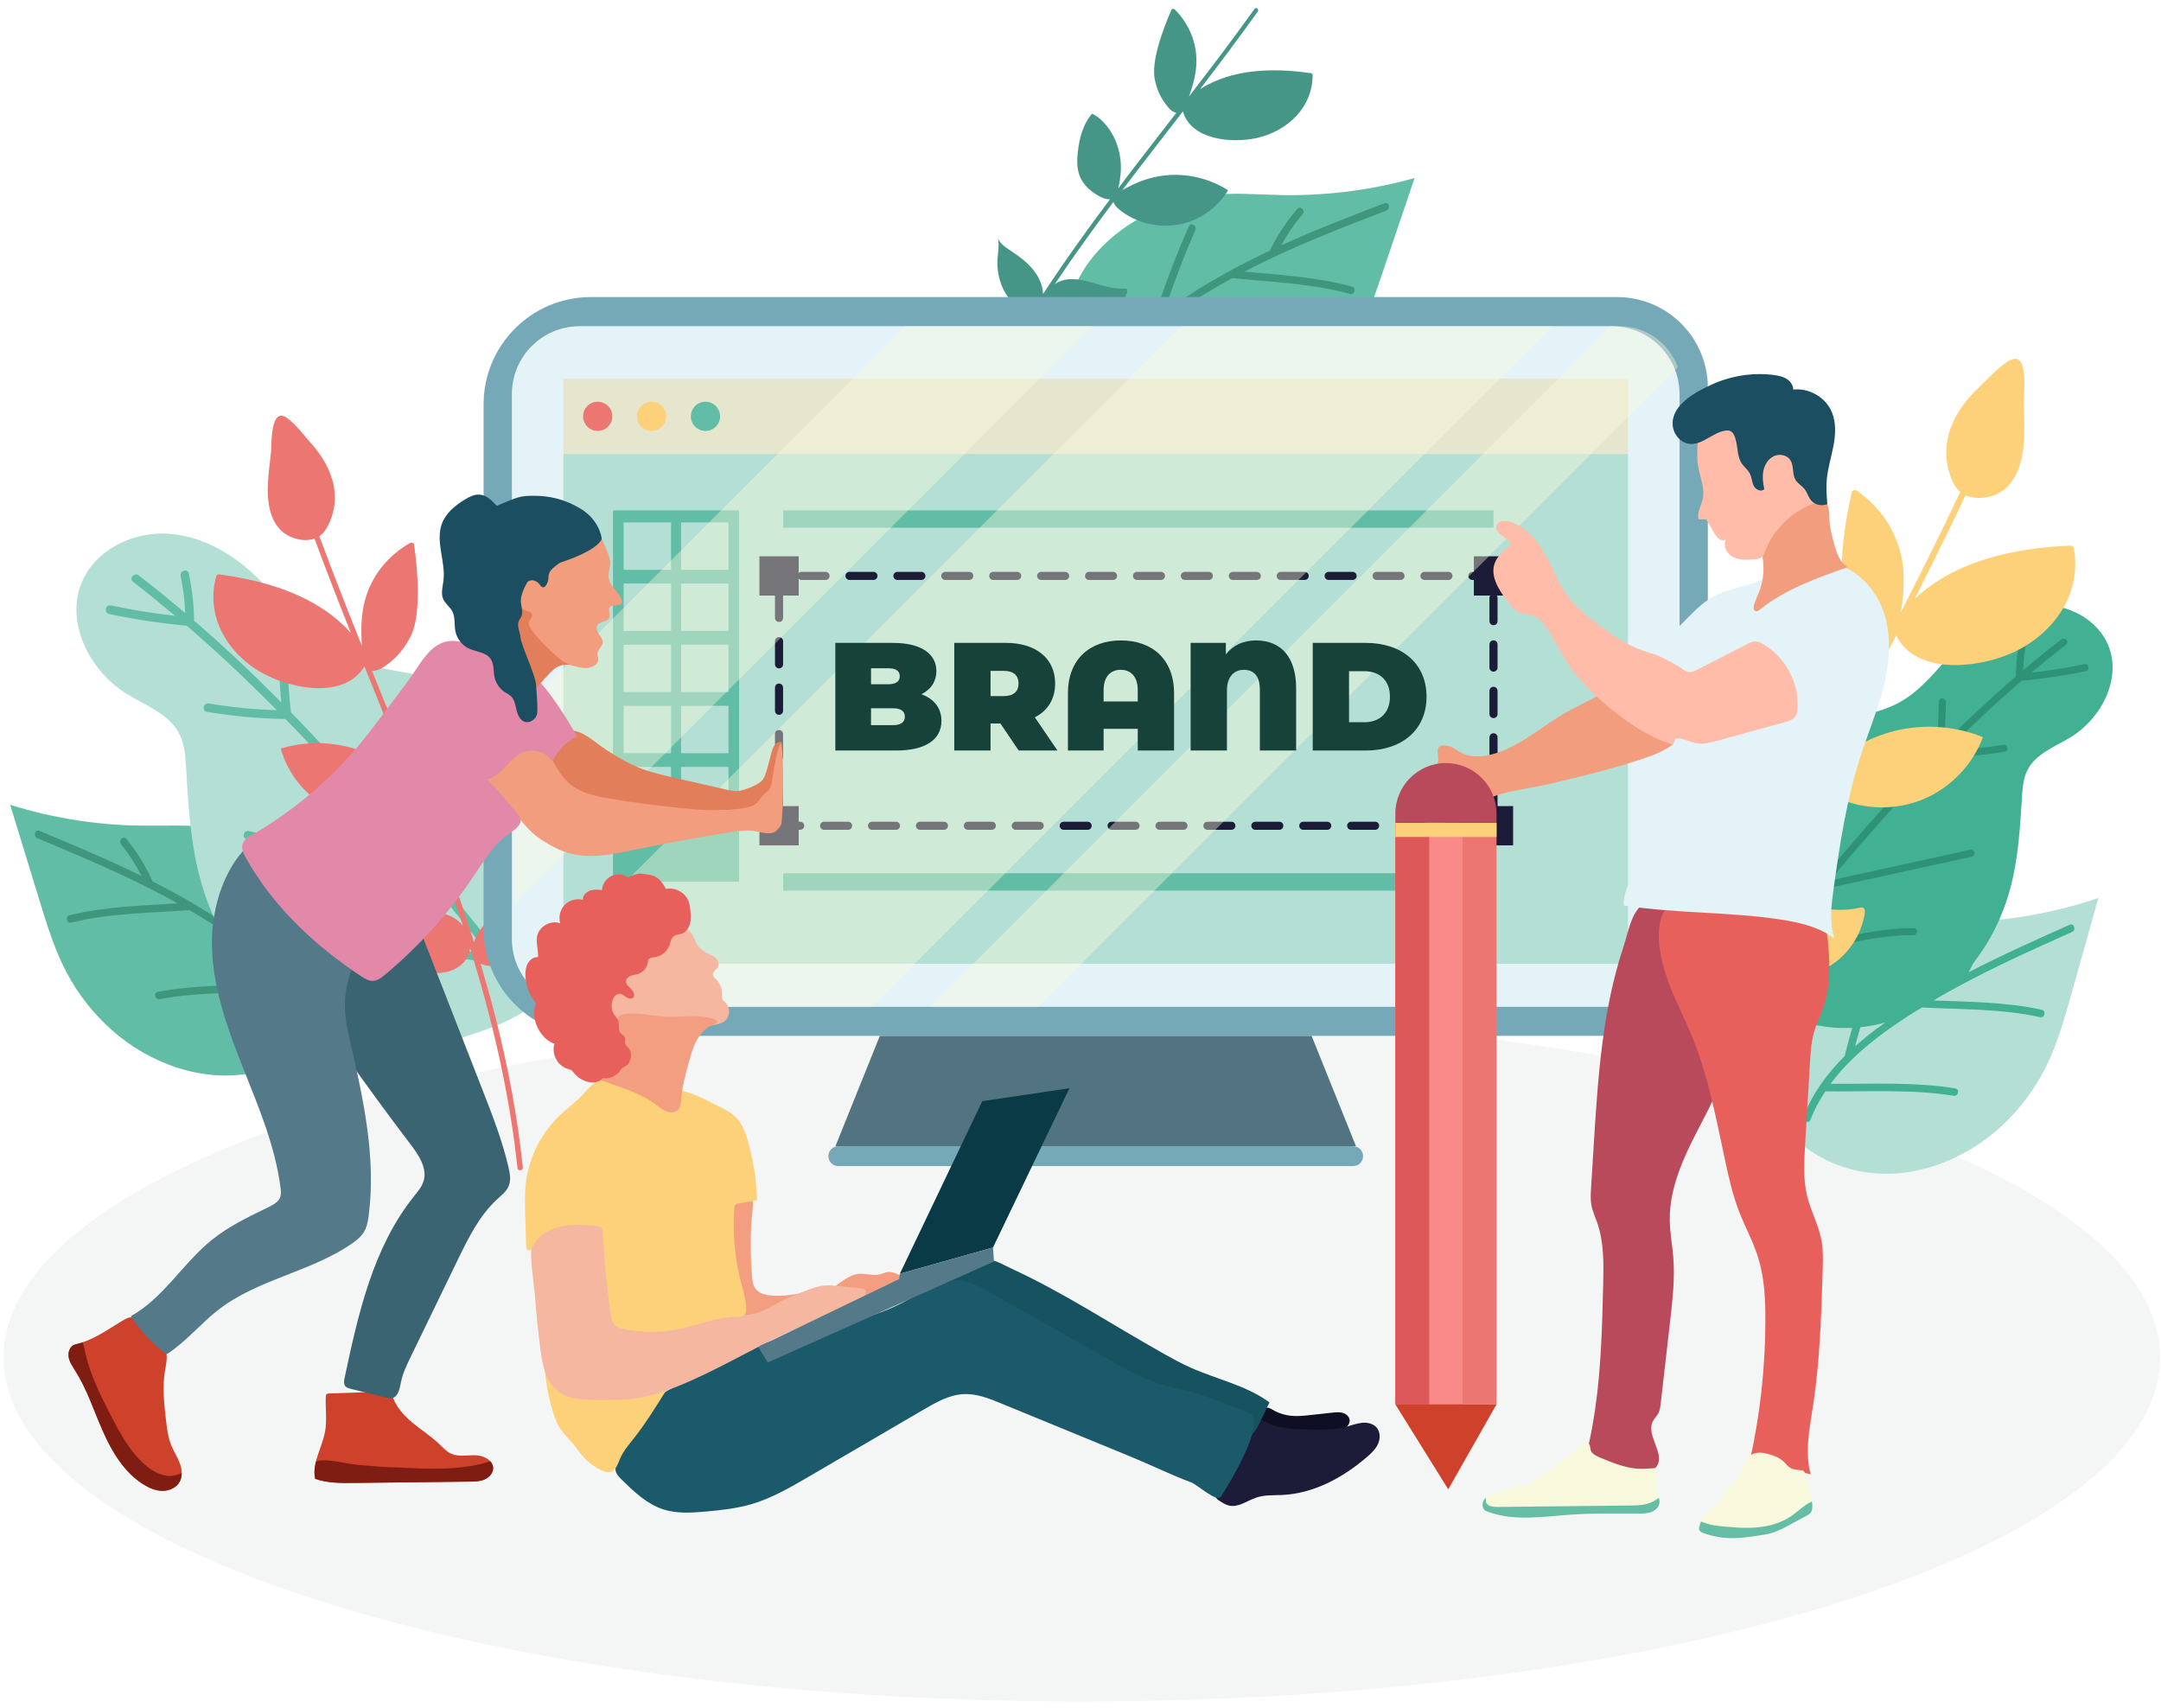 <svg width="267" height="211" viewBox="0 0 267 211" fill="none" xmlns="http://www.w3.org/2000/svg">
<path opacity="0.05" d="M133.666 210.236C207.244 210.236 266.891 191.204 266.891 167.726C266.891 144.248 207.244 125.216 133.666 125.216C60.087 125.216 0.44 144.248 0.44 167.726C0.44 191.204 60.087 210.236 133.666 210.236Z" fill="#174239"/>
<path d="M234.041 114.413C237.031 113.897 240.092 114.03 243.123 113.918C248.609 113.714 254.063 112.714 259.263 110.953C258.151 114.913 257.038 118.878 255.926 122.837C255.063 125.899 254.196 128.986 252.778 131.833C251.42 134.553 249.573 137.028 247.348 139.094C242.725 143.391 236.204 145.881 229.994 144.758C224.565 143.779 219.472 139.977 217.891 134.568C214.875 124.261 224.779 116.005 234.041 114.413Z" fill="#B4DFD5"/>
<path d="M255.712 114.26C251.523 116.133 247.318 118.015 243.236 120.128C243.915 118.72 244.721 117.393 245.68 116.148C246.048 115.673 245.359 115.035 244.991 115.515C243.746 117.122 242.726 118.857 241.93 120.725C241.914 120.761 241.914 120.796 241.909 120.832C240.093 121.807 238.297 122.827 236.551 123.924C234.031 125.511 231.474 127.256 229.198 129.282C230.142 125.741 231.25 122.251 232.551 118.817C232.76 118.26 231.934 117.816 231.719 118.383C230.214 122.353 228.943 126.384 227.908 130.497C225.759 132.635 223.958 135.069 222.846 137.931C222.631 138.487 223.458 138.926 223.677 138.365C224.167 137.11 224.795 135.941 225.525 134.839C225.535 134.839 225.54 134.844 225.55 134.844C230.77 134.91 236.215 134.553 241.373 135.39C241.965 135.487 242.169 134.568 241.572 134.477C236.536 133.66 231.27 133.946 226.168 133.915C229.076 129.991 233.316 127.027 237.434 124.481C237.439 124.481 237.444 124.486 237.45 124.486C242.292 124.731 247.313 124.623 252.058 125.68C252.645 125.812 252.849 124.894 252.257 124.766C247.915 123.802 243.343 123.787 238.888 123.613C244.374 120.368 250.201 117.75 256.013 115.153C256.549 114.908 256.263 114.015 255.712 114.26Z" fill="#42B093"/>
<path d="M211.205 98.635C214.241 94.135 218.972 90.808 224.232 89.476C227.748 88.588 231.55 88.527 234.718 86.766C237.994 84.945 240.081 81.597 242.801 79.02C245.306 76.637 248.542 74.852 251.996 74.739C255.451 74.627 259.073 76.459 260.441 79.638C262.212 83.745 259.686 88.726 255.874 91.068C253.94 92.257 251.557 93.094 250.516 95.114C249.97 96.165 249.889 97.39 249.817 98.569C249.588 102.299 249.363 106.059 248.404 109.677C247.118 114.535 244.454 119.081 240.597 122.306C236.739 125.531 231.657 127.358 226.646 126.97C224.049 126.771 221.528 126.001 219.084 125.097C207.266 120.74 204.169 109.065 211.205 98.635Z" fill="#42B093"/>
<path d="M257.517 82.067C255.358 82.526 253.185 82.868 250.991 83.097C252.394 81.924 253.823 80.765 255.282 79.648C255.731 79.306 255.134 78.663 254.69 79.005C253.072 80.24 251.501 81.521 249.955 82.827C250.011 81.556 250.164 80.311 250.434 79.056C250.552 78.51 249.72 78.24 249.603 78.791C249.261 80.378 249.077 81.959 249.057 83.582C245.975 86.23 243.015 89.006 240.153 91.884C240.321 90.17 240.413 88.455 240.418 86.736C240.418 86.174 239.545 86.133 239.545 86.7C239.54 88.771 239.413 90.833 239.168 92.889C234.33 97.819 229.769 103.023 225.324 108.33C225.829 102.942 226.442 97.563 227.171 92.195C227.248 91.639 226.375 91.603 226.299 92.16C225.513 97.921 224.855 103.702 224.334 109.493C224.334 109.498 224.334 109.498 224.334 109.504C222.288 111.963 220.267 114.443 218.257 116.928C218.068 116.678 217.92 116.311 217.808 115.79C217.517 114.417 217.262 113.04 217.043 111.657C216.537 108.509 216.231 105.34 216.078 102.156C216.053 101.6 215.18 101.559 215.206 102.12C215.466 107.473 216.196 112.764 217.405 117.989C216.92 118.586 216.435 119.183 215.951 119.785C215.599 120.224 216.338 120.689 216.685 120.26C217.196 119.627 217.716 118.989 218.226 118.357C224.37 117.913 230.213 115.514 236.407 115.55C236.968 115.555 237.009 114.678 236.443 114.678C231.243 114.647 226.34 116.341 221.252 117.152C220.313 117.3 219.574 117.494 219.007 117.397C221.043 114.887 223.084 112.376 225.161 109.891L243.627 105.85C244.179 105.728 243.98 104.875 243.428 104.998C237.647 106.263 231.866 107.529 226.079 108.794C230.463 103.564 234.968 98.441 239.729 93.578C242.413 93.547 245.072 93.318 247.72 92.869C248.276 92.777 248.077 91.925 247.521 92.017C245.225 92.404 242.923 92.619 240.602 92.68C243.556 89.705 246.613 86.832 249.802 84.103C252.46 83.868 255.093 83.485 257.706 82.934C258.262 82.801 258.068 81.949 257.517 82.067Z" fill="#2E9376"/>
<path d="M255.813 67.412C248.843 67.713 241.587 69.274 236.566 73.999C238.709 69.754 240.822 65.493 242.858 61.192C243.552 61.508 244.358 61.59 245.123 61.493C248.634 61.049 249.797 57.916 250.042 54.788C250.175 53.129 250.088 51.466 250.042 49.803C250.012 48.649 250.808 42.853 248.037 44.679C246.715 45.552 245.649 46.777 244.506 47.858C242.745 49.512 241.352 51.486 240.771 53.675C240.332 55.308 240.347 57.063 241 58.885C241.245 59.569 241.582 60.242 242.128 60.722C242.154 60.743 242.179 60.758 242.205 60.778C239.837 65.779 237.362 70.734 234.852 75.673C234.857 75.642 234.862 75.612 234.867 75.586C235.209 73.509 235.367 71.382 235.02 69.295C234.423 65.743 232.367 62.676 229.428 60.635C229.213 60.487 228.846 60.523 228.8 60.84C228.785 60.942 226.596 69.652 228.111 73.612C228.688 75.117 229.56 76.53 230.739 77.632C231.321 78.178 232.254 79.076 233.158 79.015C230.53 84.159 227.887 89.302 225.315 94.471C225.402 93.502 225.32 92.445 225.238 91.695C224.927 88.705 223.534 85.802 221.268 83.802C220.355 82.995 219.299 82.322 218.125 82.01C216.85 84.194 216.666 86.848 216.865 89.363C216.972 90.751 217.202 92.165 217.896 93.364C218.533 94.466 219.544 95.328 220.682 95.9C221.524 96.323 223.197 97.012 224.218 96.681C221.11 102.993 218.14 109.366 215.451 115.867C215.074 114.234 214.018 112.815 212.721 111.749C211.42 110.677 209.884 109.932 208.333 109.284C207.297 108.85 206.185 108.412 205.542 107.493C206.027 108.702 205.981 110.044 206.159 111.33C206.394 113.055 207.047 114.724 208.047 116.152C208.711 117.101 209.548 117.959 210.589 118.454C211.793 119.025 213.237 119.209 214.257 118.811C213.303 121.209 212.39 123.623 211.533 126.062C209.134 132.864 207.175 139.808 205.787 146.886C205.69 147.37 206.44 147.534 206.537 147.049C208.588 136.594 211.915 126.562 215.926 116.78C215.962 118.03 216.635 119.26 218.156 120.066C218.834 120.423 219.595 120.597 220.355 120.668C222.677 120.893 225.075 120.199 226.917 118.77C228.759 117.341 230.03 115.193 230.392 112.887C230.433 112.626 230.433 112.305 230.203 112.172C230.05 112.086 229.861 112.131 229.688 112.172C228.024 112.57 226.284 112.397 224.58 112.234C222.876 112.07 221.131 111.922 219.482 112.366C218.574 112.611 217.804 113.086 217.212 113.683C219.61 108.06 222.218 102.518 224.917 97.017C225.274 97.767 226.33 98.278 227.004 98.584C230.326 100.089 234.27 100.15 237.638 98.747C241 97.344 243.735 94.497 245.001 91.078C241.536 89.68 237.628 89.414 234.005 90.333C231.601 90.94 229.336 92.068 227.386 93.599C227.07 93.849 226.585 94.196 226.121 94.588C228.8 89.2 231.555 83.853 234.28 78.51C236.653 83.322 244.016 82.618 248.318 80.796C253.548 78.587 257.334 73.474 256.211 67.647C256.165 67.509 255.967 67.407 255.813 67.412Z" fill="#FDD17A"/>
<path d="M26.556 102.299C23.555 101.855 20.499 102.059 17.463 102.018C11.972 101.947 6.497 101.074 1.257 99.441C2.461 103.376 3.67 107.31 4.875 111.244C5.808 114.285 6.747 117.352 8.232 120.163C9.651 122.852 11.559 125.276 13.835 127.292C18.555 131.476 25.137 133.813 31.317 132.542C36.72 131.435 41.721 127.511 43.175 122.067C45.946 111.688 35.848 103.666 26.556 102.299Z" fill="#61BDA6"/>
<path d="M4.885 102.661C9.121 104.431 13.366 106.212 17.494 108.233C16.78 106.84 15.943 105.534 14.953 104.309C14.575 103.845 15.249 103.192 15.627 103.661C16.907 105.243 17.974 106.947 18.811 108.799C18.826 108.835 18.826 108.871 18.836 108.906C20.678 109.835 22.495 110.815 24.265 111.871C26.822 113.397 29.424 115.086 31.746 117.055C30.72 113.535 29.531 110.075 28.148 106.672C27.924 106.12 28.74 105.656 28.97 106.217C30.567 110.152 31.935 114.152 33.067 118.239C35.267 120.326 37.124 122.719 38.308 125.551C38.538 126.102 37.721 126.562 37.486 126.006C36.966 124.76 36.313 123.607 35.557 122.525C35.547 122.525 35.542 122.531 35.532 122.531C30.317 122.719 24.867 122.495 19.724 123.449C19.132 123.561 18.907 122.648 19.505 122.541C24.52 121.607 29.791 121.765 34.889 121.612C31.889 117.76 27.582 114.897 23.403 112.448C23.398 112.448 23.393 112.453 23.388 112.453C18.555 112.81 13.529 112.825 8.814 113.994C8.228 114.137 8.008 113.228 8.595 113.086C12.917 112.014 17.484 111.897 21.933 111.616C16.377 108.498 10.488 106.018 4.615 103.564C4.064 103.324 4.329 102.426 4.885 102.661Z" fill="#40967D"/>
<path d="M69.862 95.058C66.193 89.588 60.458 85.536 54.074 83.904C49.808 82.812 45.195 82.73 41.353 80.582C37.378 78.362 34.857 74.295 31.566 71.152C28.53 68.254 24.611 66.075 20.417 65.927C16.223 65.779 11.819 67.993 10.15 71.846C7.987 76.831 11.038 82.878 15.656 85.735C18.003 87.185 20.886 88.21 22.147 90.659C22.805 91.94 22.902 93.42 22.989 94.859C23.254 99.39 23.519 103.952 24.667 108.345C26.213 114.249 29.428 119.77 34.102 123.694C38.776 127.618 44.935 129.853 51.023 129.399C54.176 129.164 57.238 128.235 60.208 127.154C74.572 121.903 78.373 107.748 69.862 95.058Z" fill="#B4DFD5"/>
<path d="M13.707 74.806C16.325 75.367 18.963 75.791 21.627 76.082C19.922 74.653 18.198 73.245 16.432 71.882C15.891 71.464 16.616 70.688 17.152 71.101C19.106 72.607 21.014 74.163 22.887 75.755C22.821 74.214 22.642 72.704 22.321 71.178C22.178 70.514 23.188 70.188 23.331 70.856C23.739 72.785 23.959 74.709 23.974 76.679C27.709 79.903 31.286 83.281 34.756 86.782C34.557 84.705 34.455 82.623 34.45 80.531C34.45 79.852 35.511 79.806 35.511 80.49C35.511 83.006 35.659 85.506 35.945 88.007C41.797 94.007 47.324 100.34 52.702 106.789C52.11 100.243 51.38 93.716 50.508 87.2C50.416 86.522 51.477 86.486 51.569 87.159C52.508 94.155 53.284 101.171 53.901 108.208C53.901 108.213 53.901 108.213 53.901 108.218C56.376 111.208 58.82 114.229 61.259 117.25C61.489 116.949 61.672 116.505 61.81 115.867C62.167 114.204 62.479 112.53 62.754 110.851C63.377 107.029 63.759 103.182 63.953 99.319C63.989 98.64 65.05 98.594 65.015 99.278C64.683 105.774 63.78 112.198 62.295 118.531C62.882 119.26 63.468 119.985 64.055 120.715C64.484 121.245 63.586 121.812 63.162 121.286C62.54 120.516 61.917 119.745 61.295 118.969C53.84 118.413 46.757 115.479 39.236 115.505C38.557 115.505 38.511 114.448 39.195 114.443C45.507 114.423 51.457 116.495 57.626 117.5C58.769 117.684 59.667 117.923 60.351 117.806C57.886 114.75 55.416 111.698 52.906 108.677L30.505 103.712C29.842 103.564 30.077 102.534 30.745 102.682C37.761 104.238 44.772 105.789 51.788 107.346C46.482 100.988 41.037 94.747 35.266 88.833C32.005 88.792 28.781 88.496 25.566 87.95C24.892 87.833 25.137 86.802 25.806 86.92C28.587 87.394 31.383 87.665 34.2 87.746C30.623 84.128 26.923 80.628 23.061 77.306C19.831 77.015 16.636 76.541 13.467 75.862C12.799 75.699 13.039 74.663 13.707 74.806Z" fill="#61BDA6"/>
<path d="M27.066 70.969C33.123 71.775 39.338 73.698 43.354 78.214C41.813 74.341 40.303 70.458 38.858 66.55C38.231 66.774 37.517 66.779 36.858 66.636C33.827 65.978 33.057 63.151 33.082 60.406C33.098 58.947 33.302 57.502 33.465 56.059C33.582 55.053 33.337 49.93 35.613 51.747C36.7 52.614 37.532 53.762 38.45 54.793C39.859 56.375 40.92 58.207 41.262 60.156C41.517 61.615 41.369 63.146 40.655 64.687C40.389 65.264 40.042 65.825 39.527 66.203C39.507 66.218 39.481 66.233 39.456 66.249C41.134 70.795 42.91 75.311 44.721 79.817C44.721 79.791 44.716 79.765 44.716 79.74C44.579 77.898 44.604 76.03 45.074 74.239C45.87 71.188 47.906 68.667 50.63 67.111C50.829 66.999 51.146 67.06 51.166 67.335C51.171 67.427 52.411 75.199 50.778 78.541C50.161 79.806 49.288 80.975 48.176 81.847C47.63 82.276 46.742 82.99 45.956 82.868C47.855 87.562 49.763 92.252 51.605 96.966C51.605 96.114 51.758 95.201 51.886 94.553C52.391 91.966 53.83 89.542 55.963 87.971C56.82 87.338 57.794 86.833 58.846 86.649C59.79 88.654 59.744 90.981 59.376 93.165C59.172 94.364 58.866 95.584 58.167 96.579C57.524 97.492 56.575 98.166 55.539 98.574C54.769 98.875 53.258 99.35 52.396 98.982C54.615 104.733 56.718 110.524 58.56 116.408C59.019 115.01 60.05 113.856 61.264 113.025C62.484 112.193 63.882 111.662 65.285 111.213C66.224 110.917 67.224 110.616 67.862 109.866C67.347 110.881 67.28 112.055 67.03 113.167C66.688 114.657 65.989 116.061 65.01 117.229C64.356 118.005 63.56 118.689 62.611 119.041C61.519 119.444 60.244 119.495 59.381 119.071C60.024 121.24 60.637 123.419 61.198 125.613C62.764 131.736 63.933 137.946 64.596 144.232C64.642 144.661 63.974 144.748 63.933 144.319C62.953 135.032 60.831 126.021 58.085 117.173C57.958 118.265 57.274 119.286 55.886 119.872C55.269 120.133 54.59 120.224 53.922 120.23C51.875 120.245 49.839 119.454 48.339 118.061C46.839 116.668 45.9 114.693 45.762 112.657C45.747 112.428 45.773 112.147 45.982 112.05C46.12 111.989 46.283 112.04 46.431 112.091C47.849 112.57 49.385 112.55 50.88 112.54C52.381 112.53 53.916 112.535 55.32 113.05C56.09 113.336 56.728 113.805 57.197 114.377C55.539 109.284 53.697 104.243 51.763 99.232C51.396 99.86 50.431 100.222 49.819 100.436C46.803 101.493 43.354 101.237 40.527 99.753C37.7 98.268 35.532 95.568 34.695 92.486C37.828 91.537 41.262 91.609 44.349 92.691C46.4 93.41 48.288 94.568 49.87 96.053C50.125 96.293 50.523 96.635 50.901 97.012C48.977 92.104 46.987 87.22 45.028 82.347C42.584 86.363 36.21 85.179 32.597 83.256C28.204 80.924 25.296 76.168 26.73 71.168C26.75 71.025 26.934 70.953 27.066 70.969Z" fill="#EC7772"/>
<path d="M149.407 24.121C152.423 23.764 155.469 24.054 158.505 24.105C163.991 24.192 169.491 23.478 174.778 21.998C173.456 25.896 172.14 29.795 170.818 33.688C169.797 36.704 168.767 39.74 167.2 42.506C165.705 45.149 163.725 47.522 161.393 49.471C156.551 53.517 149.907 55.66 143.769 54.216C138.401 52.951 133.512 48.889 132.216 43.404C129.752 32.943 140.074 25.223 149.407 24.121Z" fill="#61BDA6"/>
<path d="M171.058 25.11C166.772 26.758 162.475 28.417 158.291 30.315C159.041 28.947 159.919 27.661 160.944 26.467C161.337 26.013 160.684 25.34 160.291 25.799C158.965 27.34 157.852 29.014 156.959 30.84C156.944 30.876 156.939 30.912 156.934 30.948C155.066 31.825 153.224 32.749 151.418 33.754C148.82 35.203 146.172 36.816 143.789 38.719C144.917 35.229 146.208 31.805 147.688 28.442C147.928 27.896 147.126 27.411 146.881 27.962C145.172 31.846 143.692 35.805 142.437 39.862C140.177 41.883 138.253 44.22 136.987 47.021C136.742 47.567 137.544 48.047 137.794 47.501C138.35 46.271 139.039 45.138 139.824 44.077C139.835 44.077 139.84 44.082 139.85 44.082C145.06 44.424 150.515 44.352 155.622 45.459C156.209 45.587 156.459 44.684 155.867 44.556C150.882 43.48 145.611 43.485 140.513 43.184C143.626 39.418 148.014 36.683 152.26 34.356C152.265 34.356 152.27 34.361 152.275 34.361C157.097 34.861 162.118 35.02 166.797 36.321C167.379 36.484 167.624 35.581 167.042 35.417C162.756 34.224 158.194 33.973 153.75 33.565C159.398 30.611 165.353 28.304 171.293 26.013C171.859 25.799 171.624 24.891 171.058 25.11Z" fill="#40967D"/>
<path d="M162.179 9.263C162.179 9.15 162.057 9.053 161.955 9.038C157.26 8.365 152.219 8.492 148.27 11.018C150.693 7.854 153.092 4.665 155.408 1.42C155.602 1.149 155.194 0.828 155 1.098C152.387 4.762 149.663 8.349 146.907 11.916C146.912 11.896 146.922 11.88 146.928 11.86C147.417 10.513 147.79 9.115 147.821 7.676C147.872 5.226 146.882 2.92 145.172 1.185C145.045 1.058 144.8 1.037 144.728 1.241C144.703 1.308 142.146 6.849 142.657 9.686C142.851 10.763 143.259 11.819 143.907 12.702C144.223 13.141 144.739 13.86 145.346 13.932C142.942 17.039 140.529 20.136 138.161 23.269C138.34 22.632 138.416 21.917 138.462 21.407C138.631 19.371 138.064 17.253 136.804 15.636C136.294 14.983 135.676 14.401 134.931 14.044C133.804 15.34 133.349 17.09 133.166 18.799C133.064 19.738 133.038 20.713 133.349 21.601C133.635 22.417 134.202 23.122 134.89 23.647C135.401 24.035 136.431 24.708 137.151 24.611C134.283 28.438 131.492 32.322 128.879 36.322C128.834 35.184 128.303 34.102 127.573 33.23C126.838 32.352 125.91 31.663 124.95 31.031C124.313 30.612 123.629 30.178 123.312 29.485C123.481 30.352 123.282 31.245 123.241 32.128C123.18 33.312 123.409 34.505 123.894 35.587C124.216 36.302 124.67 36.98 125.302 37.445C126.032 37.975 126.976 38.282 127.711 38.149C126.772 39.629 125.859 41.129 124.976 42.649C122.516 46.89 120.332 51.283 118.516 55.835C118.393 56.146 118.873 56.35 118.996 56.039C121.68 49.313 125.165 43.032 129.078 37.006C128.941 37.848 129.242 38.751 130.155 39.481C130.563 39.807 131.048 40.016 131.548 40.159C133.069 40.603 134.758 40.44 136.171 39.715C137.585 38.991 138.702 37.715 139.233 36.225C139.294 36.057 139.335 35.842 139.197 35.725C139.105 35.648 138.973 35.654 138.855 35.659C137.692 35.715 136.554 35.383 135.436 35.057C134.319 34.73 133.171 34.414 132.012 34.505C131.375 34.556 130.803 34.771 130.329 35.102C132.64 31.648 135.079 28.275 137.574 24.943C137.717 25.489 138.36 25.964 138.768 26.255C140.799 27.678 143.427 28.214 145.851 27.704C148.275 27.188 150.459 25.632 151.734 23.509C149.596 22.142 147.019 21.468 144.483 21.626C142.8 21.728 141.146 22.198 139.651 22.974C139.406 23.101 139.039 23.269 138.682 23.474C141.151 20.213 143.662 16.988 146.157 13.763C147.137 17.274 152.142 17.733 155.245 17.059C159.021 16.233 162.195 13.294 162.179 9.263Z" fill="#469687"/>
<path d="M59.749 114.734V49.961C59.749 42.639 65.683 36.704 73.006 36.704H199.797C205.991 36.704 211.012 41.725 211.012 47.92V114.734C211.012 122.056 205.078 127.991 197.756 127.991H73.006C65.683 127.996 59.749 122.056 59.749 114.734Z" fill="#76A9B7"/>
<path d="M199.123 124.399H71.633C67 124.399 63.244 120.643 63.244 116.01V48.691C63.244 44.057 67 40.302 71.633 40.302H199.123C203.756 40.302 207.512 44.057 207.512 48.691V116.005C207.517 120.638 203.761 124.399 199.123 124.399Z" fill="#E4F3F7"/>
<path d="M167.185 144.08H103.575C102.897 144.08 102.346 143.529 102.346 142.85C102.346 142.171 102.897 141.62 103.575 141.62H167.185C167.864 141.62 168.415 142.171 168.415 142.85C168.415 143.529 167.864 144.08 167.185 144.08Z" fill="#76A9B7"/>
<path d="M167.538 141.62H103.224L108.704 127.996H162.057L167.538 141.62Z" fill="#527480"/>
<path d="M201.149 56.033H69.612V119.077H201.149V56.033Z" fill="#B4DFD5"/>
<path d="M201.149 46.777H69.612V56.1H201.149V46.777Z" fill="#E6E6CE"/>
<path d="M73.848 53.248C74.846 53.248 75.655 52.439 75.655 51.441C75.655 50.444 74.846 49.635 73.848 49.635C72.851 49.635 72.042 50.444 72.042 51.441C72.042 52.439 72.851 53.248 73.848 53.248Z" fill="#EC7772"/>
<path d="M82.314 51.441C82.314 50.446 81.508 49.635 80.507 49.635C79.513 49.635 78.701 50.441 78.701 51.441C78.701 52.436 79.507 53.248 80.507 53.248C81.502 53.242 82.314 52.436 82.314 51.441Z" fill="#FDD17A"/>
<path d="M87.166 53.248C88.163 53.248 88.972 52.439 88.972 51.441C88.972 50.444 88.163 49.635 87.166 49.635C86.168 49.635 85.359 50.444 85.359 51.441C85.359 52.439 86.168 53.248 87.166 53.248Z" fill="#61BDA6"/>
<path d="M91.319 63.06H75.74V108.943H91.319V63.06Z" fill="#61BDA6"/>
<path d="M82.91 64.545H77.052V70.403H82.91V64.545Z" fill="#B4DFD5"/>
<path d="M90.007 64.545H84.149V70.403H90.007V64.545Z" fill="#B4DFD5"/>
<path d="M82.91 72.097H77.052V77.954H82.91V72.097Z" fill="#B4DFD5"/>
<path d="M90.007 72.097H84.149V77.954H90.007V72.097Z" fill="#B4DFD5"/>
<path d="M82.91 79.653H77.052V85.511H82.91V79.653Z" fill="#B4DFD5"/>
<path d="M90.007 79.653H84.149V85.511H90.007V79.653Z" fill="#B4DFD5"/>
<path d="M82.91 87.206H77.052V93.064H82.91V87.206Z" fill="#B4DFD5"/>
<path d="M90.007 87.206H84.149V93.064H90.007V87.206Z" fill="#B4DFD5"/>
<path d="M82.91 94.758H77.052V100.616H82.91V94.758Z" fill="#B4DFD5"/>
<path d="M90.007 94.758H84.149V100.616H90.007V94.758Z" fill="#B4DFD5"/>
<path d="M184.529 101.264V102.029H183.764" stroke="#1C1C38" stroke-linecap="round" stroke-linejoin="round"/>
<path d="M181.743 102.029H98.028" stroke="#1C1C38" stroke-linecap="round" stroke-linejoin="round" stroke-dasharray="2.96 2.96"/>
<path d="M97.018 102.029H96.253V101.264" stroke="#1C1C38" stroke-linecap="round" stroke-linejoin="round"/>
<path d="M96.253 99.305V72.903" stroke="#1C1C38" stroke-linecap="round" stroke-linejoin="round" stroke-dasharray="2.87 2.87"/>
<path d="M96.253 71.924V71.158H97.018" stroke="#1C1C38" stroke-linecap="round" stroke-linejoin="round"/>
<path d="M99.039 71.158H182.753" stroke="#1C1C38" stroke-linecap="round" stroke-linejoin="round" stroke-dasharray="2.96 2.96"/>
<path d="M183.764 71.158H184.529V71.924" stroke="#1C1C38" stroke-linecap="round" stroke-linejoin="round"/>
<path d="M184.528 73.878V100.284" stroke="#1C1C38" stroke-linecap="round" stroke-linejoin="round" stroke-dasharray="2.87 2.87"/>
<path d="M98.682 68.734H93.829V73.587H98.682V68.734Z" fill="#1C1C38"/>
<path d="M186.952 68.734H182.1V73.587H186.952V68.734Z" fill="#1C1C38"/>
<path d="M98.682 99.601H93.829V104.453H98.682V99.601Z" fill="#1C1C38"/>
<path d="M186.952 99.601H182.1V104.453H186.952V99.601Z" fill="#1C1C38"/>
<path d="M184.529 63.06H96.764V65.203H184.529V63.06Z" fill="#61BDA6"/>
<path d="M184.529 107.897H96.764V110.041H184.529V107.897Z" fill="#61BDA6"/>
<g opacity="0.4">
<path d="M207.298 45.394C206.252 42.43 203.435 40.302 200.113 40.302H199.032L114.935 124.399H128.293L207.298 45.394Z" fill="#FAF9DD"/>
<path d="M145.944 40.302L64.954 121.291C66.342 123.174 68.567 124.399 71.088 124.399H107.699L191.791 40.302H145.944Z" fill="#FAF9DD"/>
<path d="M63.464 88.706V111.8L134.967 40.302H111.868L63.464 88.706Z" fill="#FAF9DD"/>
</g>
<path d="M79.338 95.008C80.552 95.462 81.823 95.753 83.088 96.044C85.313 96.549 87.538 97.059 89.762 97.565C90.349 97.697 90.967 97.835 91.548 97.682C92.4 97.468 93.355 97.085 94.049 96.549C94.819 95.957 95.12 93.003 95.63 92.181C95.942 91.686 96.626 91.482 96.559 91.788C96.457 92.232 96.773 96.718 96.666 97.166C96.427 98.131 95.641 98.881 94.743 99.305C93.875 99.713 92.906 99.85 91.946 99.942C89.283 100.192 86.599 100.254 83.925 100.09C81.537 99.948 79.083 100.014 76.735 99.478C74.454 98.958 72.301 98.488 70.219 97.427C69.403 97.008 68.612 95.972 68.01 95.289C66.275 93.329 68.617 89.834 71.056 90.324C72.413 90.594 73.801 91.952 74.954 92.686C76.343 93.574 77.781 94.421 79.338 95.008Z" fill="#E27E5A"/>
<path d="M60.928 181.406C60.928 182.029 60.428 182.565 59.856 182.805C59.285 183.049 58.642 183.06 58.024 183.065C53.258 183.121 48.493 183.172 43.732 183.228C42.119 183.243 40.461 183.259 38.94 182.718C38.782 181.998 38.859 181.289 39.037 180.58C39.338 179.355 39.941 178.131 40.165 176.88C40.42 175.467 40.191 174.013 40.252 172.579C40.257 172.451 40.272 172.313 40.374 172.237C40.446 172.186 40.538 172.181 40.624 172.176C42.114 172.125 43.609 172.069 45.104 172.023C45.579 172.007 48.345 172.018 48.452 172.38C48.85 173.747 49.86 174.86 50.952 175.778C52.049 176.692 53.269 177.462 54.299 178.452C54.754 178.881 55.182 179.365 55.754 179.62C56.672 180.034 57.728 179.784 58.734 179.809C59.412 179.825 60.167 180.09 60.591 180.57C60.8 180.794 60.928 181.08 60.928 181.406Z" fill="#CE422C"/>
<path d="M60.928 181.406C60.928 182.029 60.428 182.564 59.856 182.804C59.285 183.049 58.642 183.059 58.024 183.064C53.258 183.121 48.493 183.172 43.732 183.228C42.119 183.243 40.461 183.258 38.94 182.718C38.782 181.998 38.859 181.289 39.037 180.579C39.191 180.508 39.364 180.462 39.553 180.447C41.048 180.329 42.844 180.886 44.354 181.008C45.946 181.141 47.579 181.314 49.176 181.314C53.003 181.523 56.968 181.712 60.596 180.554C60.8 180.794 60.928 181.08 60.928 181.406Z" fill="#7F1D13"/>
<path d="M50.722 141.391C51.737 142.728 52.824 144.346 52.329 145.948C52.11 146.657 51.61 147.234 51.151 147.81C46.094 154.112 44.262 162.332 42.578 170.236C42.502 170.594 42.44 171.007 42.675 171.282C42.833 171.471 43.088 171.538 43.328 171.599C44.767 171.956 46.211 172.313 47.65 172.67C47.91 172.737 48.181 172.798 48.446 172.742C49.212 172.573 49.38 171.584 49.533 170.813C49.747 169.716 50.237 168.695 50.727 167.685C52.671 163.674 54.615 159.669 56.559 155.658C57.871 152.954 59.233 150.183 61.453 148.152C61.983 147.667 62.581 147.203 62.856 146.535C63.152 145.81 63.004 144.994 62.831 144.233C62.075 140.973 60.856 137.845 59.641 134.727C57.024 128.027 54.411 121.327 51.794 114.628C51.594 114.117 51.375 113.582 50.941 113.25C50.089 112.592 48.854 113.005 47.895 113.5C44.635 115.189 41.746 117.592 39.506 120.501C38.399 121.935 37.593 123.578 38.731 125.154C39.93 126.813 41.267 128.4 42.456 130.094C45.14 133.911 47.895 137.676 50.722 141.391Z" fill="#3B6472"/>
<path d="M20.488 166.868C20.748 167.715 20.503 168.624 20.365 169.501C20.054 171.435 20.273 173.41 20.498 175.359C20.62 176.456 20.753 177.563 21.166 178.589C21.467 179.324 21.911 179.997 22.192 180.737C22.35 181.14 22.447 181.579 22.452 182.008C22.457 182.375 22.391 182.727 22.218 183.054C21.819 183.809 20.937 184.207 20.084 184.207C19.232 184.202 18.416 183.85 17.702 183.396C15.354 181.916 13.859 179.416 12.737 176.88C11.609 174.349 10.762 171.67 9.282 169.328C8.945 168.792 8.568 168.256 8.476 167.629C8.384 167.006 8.69 166.266 9.308 166.113C9.614 166.042 9.905 165.955 10.191 165.858C12.124 165.205 13.594 164.077 15.38 163.031C17.191 161.965 18.63 164.22 19.676 165.501C20.003 165.919 20.329 166.358 20.488 166.868Z" fill="#CE422C"/>
<path d="M21.784 182.252C22.003 182.186 22.228 182.089 22.447 182.007C22.452 182.375 22.386 182.727 22.213 183.053C21.815 183.809 20.932 184.207 20.08 184.207C19.227 184.201 18.411 183.849 17.697 183.395C15.35 181.915 13.854 179.415 12.732 176.879C11.604 174.348 10.757 171.669 9.277 169.327C8.941 168.791 8.563 168.256 8.471 167.628C8.379 167.006 8.685 166.266 9.303 166.113C9.609 166.041 9.9 165.954 10.186 165.857C10.395 166.291 10.466 166.852 10.579 167.337C11.201 169.975 12.426 172.419 13.655 174.813C14.819 177.068 16.044 179.374 17.962 181.028C19.018 181.941 20.442 182.65 21.784 182.252Z" fill="#7F1D13"/>
<path d="M48.869 107.601C49.242 108.172 48.992 108.928 48.711 109.545C46.471 114.438 42.578 118.913 42.608 124.297C42.613 125.613 42.863 126.914 43.154 128.2C43.21 128.461 43.267 128.711 43.328 128.966C44.925 135.941 46.476 143.09 45.553 150.188C45.466 150.877 45.343 151.576 44.991 152.178C44.619 152.816 44.022 153.285 43.414 153.698C38.363 157.158 31.847 158.071 27.004 161.817C24.774 163.536 22.978 165.802 20.611 167.328C18.845 166.062 17.325 164.455 16.161 162.623C20.197 160.398 22.601 156.066 26.198 153.178C28.311 151.479 30.791 150.315 33.23 149.121C33.781 148.846 34.383 148.524 34.607 147.953C34.755 147.575 34.714 147.157 34.663 146.759C34.01 141.676 31.995 136.89 30.102 132.124C29.653 130.997 29.209 129.859 28.79 128.711C27.443 125.026 26.351 121.24 26.203 117.337C26.116 115.061 26.392 112.755 27.076 110.576C27.688 108.637 28.622 106.754 29.964 105.218C31.316 103.657 32.383 103.692 34.347 103.891C38.924 104.35 43.435 105.356 47.767 106.902C48.175 107.05 48.624 107.223 48.869 107.601Z" fill="#547989"/>
<path d="M66.928 103.785C67.979 104.463 69.097 105.076 70.301 105.417C72.939 106.157 75.74 105.555 78.424 104.994C82.246 104.193 86.083 103.489 89.941 102.871C91.12 102.682 92.324 102.504 93.492 102.733C94.36 102.902 95.426 103.234 96.003 102.56C96.253 102.269 96.518 102.065 96.559 101.682C96.809 99.442 96.855 94.023 96.559 91.788C96.039 91.972 95.538 95.528 95.452 96.075C95.365 96.621 95.334 97.218 94.972 97.636C94.793 97.84 94.554 97.978 94.36 98.162C94.064 98.447 93.885 98.84 93.594 99.131C93.161 99.565 92.533 99.728 91.931 99.835C89.181 100.335 86.359 100.08 83.578 99.779C80.715 99.473 77.863 99.116 75.026 98.616C73.434 98.335 71.786 97.973 70.52 96.957C69.107 95.825 68.403 94.054 67.413 92.538C67.214 92.232 66.989 91.926 66.668 91.753C66.29 91.554 65.836 91.564 65.412 91.61C63.907 91.758 62.402 92.181 61.177 93.069C60.325 93.681 59.146 94.85 59.213 96.003C59.274 97.013 60.983 97.121 61.596 97.83C63.346 99.825 64.688 102.335 66.928 103.785Z" fill="#F29D7E"/>
<path d="M50.385 84.18C49.446 85.431 48.512 86.676 47.574 87.926C46.502 89.355 45.425 90.783 44.277 92.156C40.598 96.539 36.144 100.269 31.189 103.127C30.684 103.417 30.138 103.749 29.969 104.305C29.801 104.867 30.076 105.453 30.362 105.964C33.699 111.969 38.863 116.807 44.589 120.603C45.053 120.909 45.558 121.221 46.114 121.19C46.66 121.159 47.13 120.797 47.553 120.445C51.748 116.95 55.437 112.852 58.478 108.316C59.794 106.351 61.05 104.249 63.009 102.928C63.667 102.484 64.509 101.882 64.28 101.121C64.218 100.917 64.081 100.744 63.943 100.575C62.749 99.106 61.504 97.682 60.208 96.304C62.06 95.85 62.943 93.59 64.729 92.916C65.989 92.436 67.55 92.957 68.28 94.09C68.872 92.743 69.964 91.625 71.296 91.003C70.551 89.656 69.74 88.344 68.872 87.074C67.826 85.543 66.678 84.063 65.27 82.864C62.805 80.772 59.555 79.578 56.36 79.21C53.319 78.858 51.982 82.053 50.385 84.18Z" fill="#E289A9"/>
<path d="M63.015 77.486C62.316 78.496 61.428 79.354 60.545 80.206C61.346 80.583 62.173 80.986 62.729 81.68C63.989 83.262 63.418 85.834 64.811 87.298C64.714 86.747 65.122 86.242 65.5 85.829C66.209 85.048 66.918 84.272 67.632 83.492C68.092 82.992 68.576 82.471 69.219 82.252C69.806 82.053 70.444 82.129 71.056 82.211C69.817 79.838 68.546 77.425 66.663 75.522C66.178 75.032 65.04 73.878 64.326 74.603C64.004 74.93 63.974 75.634 63.806 76.047C63.596 76.557 63.326 77.037 63.015 77.486Z" fill="#E27E5A"/>
<path d="M73.735 65.494C74.286 66.392 75.413 68.724 75.398 69.454C75.383 70.255 75.199 70.372 75.204 71.168C75.209 72.531 76.5 72.924 76.878 74.368C76.878 74.735 76.215 74.796 75.827 74.832C75.679 74.847 75.521 74.863 75.408 74.954C75.041 75.251 75.459 75.868 75.296 76.307C75.077 76.878 74.102 76.73 73.791 77.261C73.592 77.608 73.786 78.042 74.015 78.368C74.24 78.695 74.515 79.052 74.459 79.445C74.388 79.965 73.76 80.333 73.816 80.853C73.847 81.149 73.995 81.496 73.857 81.761C73.638 82.19 73.367 82.308 72.867 82.481C72.046 82.762 69.994 82.114 69.326 81.557C66.688 79.358 65.193 77.429 65.315 76.939C65.407 76.582 65.82 76.312 65.739 75.95C65.647 75.536 65.065 75.541 64.708 75.322C64.376 75.123 64.244 74.72 64.132 74.352C64.014 73.965 63.897 73.582 63.779 73.194C63.636 72.72 63.489 72.23 63.529 71.735C63.575 71.24 63.856 70.73 64.325 70.571C64.708 70.444 65.137 70.561 65.468 70.791C65.8 71.02 66.05 71.342 66.295 71.658C66.831 71.066 67.336 70.449 67.816 69.811C67.902 69.694 67.989 69.576 68.02 69.433C68.055 69.265 68.004 69.097 67.953 68.933C67.765 68.28 67.627 67.617 67.55 66.943C67.494 66.448 67.474 65.938 67.642 65.474C68.015 64.448 69.244 63.948 70.331 64.055C71.418 64.162 72.393 64.734 73.332 65.295C73.546 65.367 73.735 65.494 73.735 65.494Z" fill="#F29D7E"/>
<path d="M65.204 71.862C65.801 71.48 66.388 71.817 66.719 72.271C66.826 72.419 66.969 72.582 67.148 72.562C67.296 72.546 67.398 72.409 67.479 72.286C67.959 71.582 67.556 71.194 68.036 70.49C68.178 70.281 69.02 69.582 69.26 69.505C73.837 68 74.348 66.688 74.343 66.586C74.317 66.112 73.858 64.055 71.572 62.759C70.184 61.968 68.194 61.07 64.943 61.29C63.77 61.371 62.479 62.086 61.377 62.494C60.79 61.856 60.111 61.172 59.244 61.111C58.616 61.07 58.024 61.366 57.483 61.693C56.264 62.423 55.085 63.387 54.595 64.719C53.779 66.933 55.075 69.388 54.794 71.73C54.702 72.49 54.452 73.286 54.748 73.99C54.998 74.587 55.595 74.98 55.891 75.552C56.274 76.292 56.106 77.19 56.269 78.006C56.453 78.925 57.096 79.741 57.943 80.134C58.846 80.552 60.019 80.573 60.601 81.384C61.06 82.027 60.938 82.9 61.106 83.675C61.275 84.441 61.759 85.135 62.418 85.553C62.652 85.701 62.907 85.818 63.112 86.007C63.581 86.436 63.678 87.12 63.821 87.737C63.964 88.354 64.265 89.033 64.877 89.201C65.454 89.359 66.076 88.941 66.306 88.39C66.535 87.839 66.25 85.135 66.24 84.711C66.209 83.476 64.392 79.777 64.295 78.685C64.234 78.011 63.831 77.312 64.112 76.695C64.188 76.526 64.316 76.378 64.397 76.21C64.647 75.684 64.438 75.072 64.362 74.496C64.224 73.383 65.204 71.862 65.204 71.862Z" fill="#1B4E61"/>
<path d="M200.571 117.037C197.949 124.92 197.418 133.325 196.903 141.621C196.795 143.351 196.688 145.076 196.581 146.806C196.535 147.525 196.494 148.26 196.632 148.969C196.77 149.668 197.076 150.322 197.316 150.995C198.194 153.46 198.143 156.149 198.076 158.766C197.954 163.884 197.826 169.013 197.091 174.074C196.877 175.569 196.607 177.054 196.285 178.529C196.198 178.937 196.112 179.386 196.316 179.749C196.525 180.116 196.969 180.269 197.372 180.392C198.668 180.79 199.964 181.188 201.255 181.58C202.429 181.943 203.954 182.193 204.674 181.198C205.807 179.626 203.337 177.371 204.205 175.641C204.388 175.268 204.71 174.983 204.898 174.615C205.087 174.253 205.133 173.84 205.184 173.431C205.577 170.018 205.965 166.599 206.358 163.185C206.654 160.593 206.95 157.986 206.746 155.388C206.623 153.863 206.332 152.347 206.307 150.816C206.235 146.423 208.348 142.331 210.384 138.432C211.333 136.611 212.292 134.753 212.685 132.733C213.114 130.528 212.854 128.258 212.588 126.028C212.221 122.936 211.853 119.843 211.491 116.751C211.369 115.72 211.236 114.654 210.716 113.751C209.537 111.715 206.587 111.046 204.388 111.225C201.679 111.444 201.316 114.807 200.571 117.037Z" fill="#B94A5B"/>
<path d="M205.73 120.124C206.567 122.849 207.95 125.369 209.037 128.002C211.063 132.926 212.032 138.208 213.15 143.412C213.604 145.54 214.088 147.668 214.874 149.699C215.609 151.602 216.609 153.403 217.216 155.352C217.992 157.822 218.12 160.44 218.12 163.027C218.12 168.839 217.487 174.656 216.237 180.335C218.732 180.947 221.227 181.555 223.722 182.167C222.967 179.457 223.564 176.585 223.993 173.804C224.86 168.175 225.034 162.471 225.202 156.781C225.238 155.643 225.268 154.495 225.075 153.373C224.738 151.439 223.743 149.683 223.278 147.78C222.778 145.739 222.901 143.601 223.023 141.504C223.227 138.054 223.431 134.6 223.641 131.151C223.712 129.977 223.784 128.798 224.095 127.665C224.396 126.579 224.916 125.568 225.279 124.502C226.172 121.879 226.1 119.032 225.845 116.271C225.784 115.598 225.697 114.888 225.289 114.347C224.794 113.689 223.942 113.429 223.151 113.21C218.696 111.97 214.048 110.699 209.379 111.117C207.343 111.301 205.965 111.332 205.286 113.312C204.587 115.399 205.103 118.083 205.73 120.124Z" fill="#E8605C"/>
<path d="M205.036 185.672C204.98 186.203 204.541 186.621 204.041 186.815C203.546 187.004 203 187.009 202.464 187.009C201.704 187.004 200.944 187.004 200.183 187.004C198.209 186.999 196.234 186.999 194.264 187.131C190.764 187.366 187.126 188.014 183.834 186.789C183.692 186.733 183.544 186.677 183.431 186.575C183.222 186.386 183.146 186.075 183.186 185.794C183.227 185.514 183.37 185.264 183.569 185.06C183.671 184.947 183.794 184.85 183.916 184.769C184.278 184.534 184.702 184.406 185.115 184.289C186.187 183.993 187.268 183.753 188.36 183.575C188.554 183.544 188.748 183.513 188.927 183.427C189.172 183.304 189.355 183.09 189.56 182.906C189.988 182.524 190.514 182.279 191.014 181.988C192.437 181.166 193.616 179.993 194.831 178.89C195.249 178.518 196.173 177.829 196.433 178.62C196.54 178.952 196.448 179.181 196.698 179.477C196.964 179.789 197.407 179.977 197.775 180.13C199.204 180.722 200.658 181.324 202.199 181.452C202.99 181.513 203.786 181.452 204.577 181.391C204.531 182.462 204.49 183.554 204.806 184.575C204.857 184.743 204.919 184.912 204.965 185.08C205.021 185.269 205.056 185.468 205.036 185.672Z" fill="#F8F8DC"/>
<path d="M205.036 185.673C204.98 186.204 204.541 186.622 204.041 186.816C203.546 187.005 203 187.01 202.464 187.01C201.704 187.005 200.944 187.005 200.183 187.005C198.209 187 196.234 187 194.264 187.132C190.764 187.367 187.126 188.015 183.834 186.79C183.692 186.734 183.544 186.678 183.431 186.576C183.222 186.387 183.146 186.076 183.186 185.795C183.227 185.515 183.37 185.265 183.569 185.061C183.635 185.382 183.441 185.714 183.926 185.989C184.283 186.193 184.717 186.193 185.13 186.193C190.539 186.137 195.943 186.076 201.347 186.02C202.066 186.01 202.796 186.005 203.49 185.811C204.005 185.668 204.49 185.428 204.913 185.106C204.929 185.096 204.944 185.086 204.954 185.071C205.021 185.27 205.056 185.469 205.036 185.673Z" fill="#65BDA5"/>
<path d="M223.911 186.285C223.896 186.525 223.84 186.775 223.681 186.954C223.569 187.081 223.421 187.163 223.273 187.244C222.549 187.632 221.829 188.025 221.11 188.413C220.405 188.796 219.691 189.178 218.926 189.408C218.395 189.566 217.844 189.648 217.293 189.729C216.181 189.893 215.068 190.061 213.951 190.051C212.772 190.041 211.593 189.831 210.481 189.433C210.277 189.362 210.052 189.26 209.965 189.056C209.899 188.908 209.93 188.729 209.971 188.571C210.022 188.372 210.088 188.183 210.164 188C210.414 187.403 210.802 186.857 211.292 186.433C211.762 186.025 212.333 185.714 212.68 185.198C212.864 184.928 212.981 184.617 213.175 184.351C213.343 184.127 213.558 183.953 213.767 183.759C214.543 183.03 215.038 182.167 215.323 181.157C215.578 180.254 216.252 179.56 217.247 179.488C217.665 179.458 218.079 179.55 218.482 179.657C219.211 179.861 219.951 180.147 220.482 180.688C220.671 180.876 220.829 181.101 221.043 181.259C221.457 181.57 222.003 181.606 222.513 181.662C222.646 181.677 222.783 181.698 222.88 181.785C222.977 181.871 223.013 182.004 223.044 182.126C223.258 182.994 223.472 183.861 223.692 184.729C223.753 184.994 223.819 185.26 223.865 185.525C223.911 185.78 223.931 186.035 223.911 186.285Z" fill="#F8F8DC"/>
<path d="M223.911 186.284C223.896 186.524 223.84 186.774 223.681 186.953C223.569 187.081 223.421 187.162 223.273 187.244C222.549 187.632 221.829 188.025 221.11 188.412C220.405 188.795 219.691 189.178 218.926 189.407C218.395 189.566 217.844 189.647 217.293 189.729C216.181 189.892 215.068 190.06 213.951 190.05C212.772 190.04 211.593 189.831 210.481 189.433C210.277 189.361 210.052 189.259 209.965 189.055C209.899 188.907 209.93 188.729 209.971 188.57C210.022 188.371 210.088 188.183 210.164 187.999C210.256 188.03 210.338 188.065 210.42 188.096C211.047 188.326 211.644 188.479 212.308 188.545C213.849 188.698 215.405 188.851 216.951 188.734C218.497 188.611 220.053 188.203 221.329 187.32C222.176 186.728 222.942 185.922 223.865 185.529C223.911 185.779 223.931 186.034 223.911 186.284Z" fill="#65BDA5"/>
<path d="M196.504 86.461C195.402 87.043 194.274 87.574 193.198 88.201C190.08 90.018 187.294 92.661 183.753 93.335C182.712 93.534 181.594 93.539 180.645 93.069C180.017 92.758 179.466 92.243 178.772 92.125C176.997 91.829 177.9 93.472 177.67 94.166C177.308 95.274 176.063 95.651 175.604 96.662C175.032 97.907 175.971 99.335 176.941 100.106C177.711 100.723 178.757 101.029 179.716 100.795C181.65 100.325 183.273 98.728 185.268 98.162C187.401 97.555 189.616 97.289 191.774 96.779C195.417 95.912 199.066 95.039 202.622 93.87C204.056 93.401 205.49 92.87 206.704 91.972C207.48 91.401 208.138 90.692 208.796 89.987C209.455 89.283 210.108 88.579 210.766 87.875C210.883 87.747 211.011 87.604 211.011 87.431C211.011 87.237 210.853 87.079 210.705 86.951C209.261 85.681 207.745 84.487 206.174 83.379C204.5 82.201 203.53 81.823 201.913 83.048C200.214 84.329 198.387 85.466 196.504 86.461Z" fill="#F29D7E"/>
<path d="M190.916 68.52C189.911 66.714 188.462 64.984 186.467 64.438C185.89 64.28 185.105 64.331 184.9 64.897C184.742 65.336 185.064 65.805 185.431 66.091C185.798 66.377 186.248 66.586 186.508 66.969C186.549 67.03 186.589 67.102 186.594 67.178C186.6 67.331 186.477 67.454 186.36 67.551C185.676 68.138 184.962 68.765 184.666 69.617C184.115 71.189 185.156 72.827 186.145 74.164C186.594 74.776 187.084 75.414 187.783 75.7C188.36 75.934 189.018 75.899 189.59 76.149C190.146 76.388 190.559 76.873 190.916 77.368C191.978 78.828 192.728 80.481 193.723 81.986C195.106 84.083 196.932 85.849 198.866 87.451C202.107 90.13 205.923 92.457 210.123 92.615C213.991 92.758 217.665 91.059 221.16 89.39C221.471 89.242 221.793 89.084 222.002 88.813C222.15 88.62 222.231 88.385 222.308 88.155C222.859 86.395 223.043 84.466 222.492 82.706C221.941 80.945 220.578 79.379 218.797 78.889C216.348 78.215 213.868 79.598 211.455 80.394C209.633 80.996 207.689 81.272 205.781 81.057C203.168 80.766 200.77 79.562 198.652 78.047C196.657 76.618 194.289 74.858 193.049 72.709C192.269 71.352 191.682 69.888 190.916 68.52Z" fill="#FFBDA9"/>
<path d="M203.29 80.393C204.903 80.955 206.444 81.72 207.872 82.654C208.122 82.817 208.388 82.996 208.684 83.031C209.041 83.072 209.388 82.904 209.709 82.741C211.745 81.695 213.781 80.654 215.822 79.608C216.174 79.429 216.552 79.24 216.945 79.261C217.261 79.276 217.562 79.424 217.838 79.582C220.573 81.164 222.287 84.353 222.099 87.507C222.078 87.853 222.032 88.211 221.838 88.496C221.547 88.935 220.996 89.104 220.491 89.241C217.736 90.002 214.985 90.757 212.23 91.517C211.368 91.757 210.464 91.997 209.582 91.839C208.709 91.686 207.888 91.15 207.005 91.252C206.326 93.068 205.739 94.921 205.255 96.803C205.112 97.36 204.974 97.926 204.974 98.503C204.979 99.084 205.127 99.661 205.173 100.243C205.51 104.468 200.591 107.631 200.616 111.867C206.995 112.887 213.521 112.642 219.909 113.602C222.282 113.959 224.711 114.515 226.64 115.939C225.997 114.035 226.257 111.964 226.528 109.974C227.293 104.437 228.125 98.88 229.839 93.558C230.783 90.624 231.998 87.767 232.738 84.777C233.477 81.781 233.727 78.572 232.743 75.648C231.758 72.724 229.36 70.152 226.324 69.601C222.624 68.928 219.501 71.198 216.123 72.229C214.332 72.775 212.567 73.03 211.005 74.127C209.689 75.051 208.607 76.265 207.469 77.398C206.842 78.021 204.321 80.751 203.29 80.393Z" fill="#E4F3F7"/>
<path d="M217.426 72.914C217.201 73.531 216.9 74.123 216.717 74.756C216.635 75.037 216.64 75.44 216.921 75.521C217.104 75.578 217.288 75.445 217.441 75.322C220.6 72.781 224.503 71.404 228.33 70.067C227.32 69.536 226.927 68.317 226.621 67.219C226.356 66.26 226.09 65.285 226.039 64.29C226.014 63.852 226.034 63.408 225.958 62.974C225.886 62.556 225.728 62.163 225.57 61.77C225.503 61.601 225.432 61.428 225.284 61.326C225.156 61.234 224.993 61.214 224.84 61.209C224.08 61.193 223.371 61.576 222.723 61.979C221.585 62.683 220.498 63.469 219.477 64.331C218.38 65.255 217.288 66.408 217.615 67.918C217.977 69.607 218.033 71.256 217.426 72.914Z" fill="#F29D7E"/>
<path d="M210.42 61.453C210.292 62.377 209.608 63.264 209.869 64.162C210.185 64.162 210.507 64.162 210.823 64.162C211.155 64.744 211.486 65.326 211.818 65.913C212.124 66.454 212.787 67.061 213.247 66.647C212.813 67.428 213.369 68.459 214.175 68.852C214.982 69.245 215.92 69.178 216.808 69.102C217.104 69.076 217.421 69.046 217.65 68.857C217.875 68.678 217.977 68.392 218.079 68.127C219.176 65.29 221.6 62.999 224.498 62.06C224.682 61.999 224.891 61.922 224.947 61.744C224.988 61.611 224.937 61.468 224.881 61.341C224.58 60.606 224.273 59.876 223.972 59.141C223.61 58.259 223.064 57.243 222.11 57.177C222.355 56.36 221.697 55.524 220.941 55.136C220.186 54.748 219.309 54.636 218.543 54.263C217.594 53.804 216.875 52.993 216.084 52.294C213.961 50.426 211.139 51.033 210.012 53.712C209.644 54.585 209.716 55.646 209.71 56.57C209.7 58.197 210.634 59.881 210.42 61.453Z" fill="#FFBDA9"/>
<path d="M206.665 52.508C206.736 53.631 207.609 54.713 208.726 54.84C210.308 55.024 211.573 53.468 213.145 53.213C213.385 53.172 213.645 53.172 213.854 53.289C214.043 53.396 214.171 53.59 214.262 53.789C214.778 54.881 214.528 56.259 215.201 57.264C215.502 57.713 215.962 58.045 216.207 58.53C216.446 59.004 216.446 59.576 216.691 60.05C216.936 60.525 217.651 60.836 217.987 60.423C217.824 59.678 217.722 58.907 217.875 58.162C218.028 57.417 218.467 56.698 219.151 56.371C219.835 56.039 220.768 56.198 221.192 56.831C221.677 57.545 221.401 58.576 221.855 59.31C222.136 59.764 222.651 60.03 222.978 60.453C223.289 60.856 223.412 61.382 223.728 61.785C224.197 62.377 225.085 62.591 225.774 62.28C225.698 61.306 225.621 60.331 225.697 59.356C225.81 57.933 226.249 56.555 226.519 55.152C226.789 53.748 226.886 52.248 226.335 50.927C225.575 49.1 223.529 47.906 221.564 48.136C221.564 47.579 221.187 47.079 220.712 46.794C220.238 46.508 219.681 46.401 219.13 46.329C216.513 45.998 213.808 46.441 211.415 47.549C209.512 48.426 206.501 50.018 206.665 52.508Z" fill="#1B4E61"/>
<path d="M172.402 101.67V173.516H184.904V101.67H172.402Z" fill="#EC7772"/>
<path d="M184.902 101.667V100.534C184.902 97.079 182.101 94.283 178.651 94.283C175.197 94.283 172.4 97.085 172.4 100.534V101.667H184.902Z" fill="#B94A5B"/>
<path d="M172.399 101.672V173.518H176.599V101.672H172.399Z" fill="#DD5858"/>
<path d="M176.603 101.67V173.516H180.705V101.67H176.603Z" fill="#F98A8A"/>
<path d="M184.902 173.518H172.4L178.937 184.019L184.902 173.518Z" fill="#CE422C"/>
<path d="M172.4 101.673V103.413H184.902V101.673H172.4Z" fill="#FDD17A"/>
<path d="M159.445 174.925C160.266 175.017 161.093 174.931 161.909 174.839C162.812 174.742 163.721 174.64 164.624 174.543C165.063 174.497 165.512 174.451 165.93 174.578C166.348 174.706 166.736 175.058 166.757 175.497C166.787 176.089 166.211 176.507 165.69 176.783C163.537 177.931 161.072 178.676 158.659 178.308C157.567 178.14 156.439 177.691 155.837 176.767C155.373 176.058 155.265 174.41 156.23 173.992C156.745 173.767 157.169 174.18 157.618 174.395C158.199 174.67 158.812 174.854 159.445 174.925Z" fill="#0F0F23"/>
<path d="M161.618 176.625C163.21 176.66 164.823 176.696 166.359 176.283C167.001 176.109 167.629 175.864 168.292 175.798C168.956 175.737 169.685 175.895 170.109 176.41C170.563 176.961 170.548 177.788 170.247 178.431C169.946 179.079 169.41 179.579 168.869 180.043C165.925 182.574 162.307 184.534 158.429 184.717C157.368 184.769 156.281 184.687 155.276 185.019C154.122 185.396 153.025 186.294 151.847 186.024C151.433 185.927 151.071 185.697 150.714 185.468C150.484 185.32 150.239 185.151 150.178 184.886C150.107 184.595 150.29 184.309 150.448 184.054C151.316 182.682 151.826 181.12 152.306 179.564C152.586 178.645 152.867 177.717 153.382 176.905C153.76 176.303 154.306 175.732 154.969 175.446C155.735 175.114 156.143 175.64 156.852 175.931C158.352 176.543 160.021 176.589 161.618 176.625Z" fill="#1C1C38"/>
<path d="M143.831 167.292C144.898 167.889 145.974 168.476 147.092 168.976C150.347 170.431 153.975 171.17 156.853 173.278C156.419 174.176 155.986 175.074 155.552 175.972C155.261 176.569 154.904 177.227 154.271 177.421C153.756 177.574 153.21 177.37 152.71 177.171C149.194 175.763 145.678 174.355 142.168 172.946C134.907 170.038 127.635 167.124 120.568 163.777C119.568 163.302 118.552 162.807 117.777 162.016C117.001 161.225 116.506 160.077 116.777 159.006C117.17 157.465 118.869 156.715 120.364 156.179C121.165 155.893 121.782 155.516 122.594 155.709C123.39 155.903 124.211 156.398 124.956 156.74C126.543 157.47 128.1 158.261 129.641 159.087C132.753 160.761 135.779 162.583 138.815 164.384C140.479 165.364 142.147 166.343 143.831 167.292Z" fill="#165260"/>
<path d="M150.867 184.902C150.352 185.718 147.99 183.458 147.158 183.152C144.688 182.238 142.203 181.003 139.575 179.927C134.284 177.753 128.987 175.579 123.696 173.405C122.221 172.798 120.69 172.181 119.093 172.252C117.302 172.329 115.674 173.258 114.128 174.161C109.393 176.926 104.653 179.692 99.917 182.458C97.642 183.784 95.34 185.126 92.809 185.861C91.018 186.382 89.156 186.586 87.299 186.754C85.497 186.917 83.63 187.05 81.91 186.484C79.915 185.825 78.338 184.315 76.833 182.845C76.471 182.488 76.083 182.09 76.042 181.58C76.011 181.223 76.165 180.876 76.318 180.554C77.292 178.483 78.43 176.487 79.711 174.594C80.211 173.855 80.742 173.12 81.425 172.543C82.278 171.824 83.318 171.375 84.344 170.941C87.916 169.431 91.018 167.124 94.697 165.905C100.468 163.996 107.036 163.588 112.291 160.531C114.174 159.44 116.093 158.072 118.267 158.169C119.736 158.235 121.083 158.98 122.364 159.705C127.115 162.389 131.86 165.073 136.611 167.757C139.514 169.395 142.489 171.063 145.77 171.62C147.969 171.992 151.424 173.533 154.169 174.462C156.736 175.329 152.138 182.886 150.867 184.902Z" fill="#1A5A6B"/>
<path d="M92.916 157.72C92.957 158.225 93.018 158.761 93.309 159.18C93.728 159.782 94.513 160.001 95.243 160.068C96.539 160.19 97.835 159.986 99.121 159.782C98.825 160.629 98.101 161.251 97.366 161.767C96.33 162.491 95.202 163.109 93.973 163.4C93.003 163.629 91.875 163.614 91.135 162.945C90.748 162.593 90.518 162.104 90.309 161.624C88.89 158.343 88.048 154.71 88.635 151.184C88.809 150.128 89.14 149.041 89.901 148.296C90.641 147.566 92.952 146.954 93.018 148.546C93.054 149.469 92.85 150.449 92.809 151.378C92.763 152.368 92.748 153.358 92.758 154.347C92.768 155.475 92.825 156.598 92.916 157.72Z" fill="#F39E81"/>
<path d="M104.239 158.174C104.8 157.791 105.423 157.464 106.096 157.393C106.984 157.306 107.897 157.674 108.76 157.444C109.056 157.367 109.331 157.219 109.632 157.173C110.122 157.102 110.602 157.311 111.056 157.51C111.153 157.556 111.26 157.607 111.301 157.709C111.377 157.893 111.183 158.066 111.015 158.168C108.933 159.449 106.673 160.434 104.315 161.087C103.586 161.291 102.642 160.949 102.575 160.072C102.519 159.266 103.672 158.561 104.239 158.174Z" fill="#F39E81"/>
<path d="M82.068 172.171C80.889 174.058 79.711 175.952 78.333 177.697C77.695 178.503 77.006 179.294 76.603 180.243C76.333 180.886 76.098 181.692 75.424 181.871C75.052 181.973 74.654 181.835 74.307 181.667C73.434 181.253 72.649 180.656 72.011 179.932C71.567 179.421 71.194 178.845 70.755 178.324C70.281 177.763 69.725 177.273 69.306 176.666C68.868 176.033 68.597 175.304 68.362 174.574C67.459 171.737 67.092 168.736 67.275 165.767C67.286 165.619 67.306 165.45 67.418 165.353C67.51 165.277 67.633 165.267 67.75 165.267C68.342 165.251 68.934 165.328 69.516 165.425C72.036 165.843 74.491 166.624 76.792 167.736C78.154 168.395 79.461 169.17 80.767 169.946C81.252 170.232 81.92 170.492 82.328 170.874C82.828 171.339 82.425 171.589 82.068 172.171Z" fill="#FDD17A"/>
<path d="M66.75 166.604C66.995 168.563 67.393 170.732 68.969 171.926C70.266 172.91 72.026 172.967 73.654 172.982C75.384 172.997 77.118 173.013 78.828 172.737C80.466 172.477 82.053 171.951 83.599 171.339C88.441 169.42 92.896 166.639 97.641 164.491C100.729 163.093 103.974 161.94 106.79 160.087C107.168 159.837 107.02 159.251 106.566 159.205L103.52 158.893C102.989 158.837 102.448 158.786 101.917 158.827C101.091 158.893 100.305 159.195 99.529 159.49C98.463 159.899 97.397 160.312 96.381 160.838C95.463 161.312 94.58 161.884 93.595 162.195C92.855 162.424 92.074 162.506 91.304 162.572C87.543 162.914 83.767 163.113 79.991 163.18C79.415 163.19 78.823 163.19 78.287 162.97C77.016 162.44 76.573 160.873 76.486 159.501C76.384 157.883 76.547 156.255 76.379 154.648C76.21 153.036 75.649 151.372 74.394 150.352C73.327 149.484 71.873 149.193 70.505 149.316C68.913 149.464 67.117 149.841 66.051 151.137C65.025 152.382 65.627 152.801 65.612 154.572C65.597 156.398 65.964 158.613 66.117 160.429C66.28 162.491 66.495 164.547 66.75 166.604Z" fill="#F5B7A0"/>
<path d="M88.824 136.707C89.584 137.09 90.36 137.478 90.952 138.085C91.748 138.896 92.141 140.014 92.447 141.111C93.1 143.448 93.472 145.867 93.539 148.295C92.784 148.428 92.023 148.561 91.268 148.693C91.11 148.719 90.942 148.755 90.84 148.877C90.748 148.984 90.732 149.137 90.722 149.28C90.508 152.332 90.783 155.419 91.538 158.383C91.824 159.501 92.176 160.618 92.192 161.772C92.192 161.955 92.187 162.144 92.1 162.302C91.885 162.695 91.334 162.71 90.885 162.71C88.62 162.705 86.472 163.639 84.262 164.134C81.935 164.655 79.501 164.69 77.159 164.241C76.756 164.165 76.338 164.063 76.031 163.787C75.608 163.41 75.506 162.802 75.429 162.241C74.975 158.929 74.659 155.602 74.475 152.265C74.465 152.061 74.445 151.842 74.307 151.689C74.159 151.531 73.924 151.505 73.71 151.485C72.24 151.357 70.75 151.224 69.306 151.541C67.867 151.852 66.464 152.679 65.816 154.005C65.688 154.266 65.454 154.597 65.199 154.47C65.035 154.388 65.01 154.169 65.005 153.99C64.969 152.638 64.928 151.286 64.892 149.939C64.862 148.765 64.826 147.591 64.944 146.423C65.265 143.234 66.74 140.167 69.041 137.932C69.99 137.008 71.067 136.223 71.985 135.268C72.74 134.477 73.45 133.539 74.496 133.227C75.23 133.008 76.021 133.146 76.776 133.283C79.042 133.702 81.308 134.314 83.584 134.651C85.522 134.926 87.064 135.825 88.824 136.707Z" fill="#FDD17A"/>
<path d="M85.66 115.678C85.787 115.928 85.869 116.199 85.991 116.449C86.257 116.99 86.721 117.424 87.257 117.704C87.619 117.893 88.017 118.026 88.338 118.276C88.66 118.531 88.89 118.965 88.747 119.347C88.578 119.801 87.941 120.128 88.114 120.582C88.165 120.72 88.287 120.817 88.4 120.919C88.9 121.378 89.201 122.052 89.206 122.735C89.206 123.021 89.17 123.327 89.323 123.562C89.405 123.679 89.527 123.766 89.629 123.863C90.257 124.44 90.237 125.573 89.584 126.124C89.191 126.455 88.66 126.568 88.15 126.649C86.114 126.976 84.011 127.057 82.088 127.807C81.572 128.012 81.026 128.262 80.48 128.144C79.373 127.899 78.878 126.256 77.745 126.292C77.358 126.302 77.005 126.527 76.628 126.608C76.021 126.736 75.388 126.471 74.934 126.047C74.485 125.624 74.189 125.062 73.944 124.496C73.612 123.725 73.352 122.894 73.428 122.062C73.505 121.225 73.985 120.388 74.77 120.087C75.112 119.954 75.49 119.934 75.847 119.852C77.327 119.5 78.312 118.138 79.169 116.878C79.919 115.77 80.98 114.209 82.409 113.949C83.516 113.739 85.159 114.709 85.66 115.678Z" fill="#F5B7A0"/>
<path d="M86.241 128.267C85.68 129.175 85.389 130.216 85.108 131.247C84.69 132.757 84.277 134.283 84.159 135.849C84.129 136.268 84.108 136.722 83.843 137.048C83.506 137.462 82.868 137.513 82.368 137.334C81.863 137.155 81.45 136.793 81.026 136.472C79.026 134.977 76.546 134.318 74.204 133.461C74.005 133.39 73.775 133.267 73.775 133.058C74.873 132.767 76.133 132.333 76.505 131.262C76.663 130.803 76.628 130.308 76.592 129.823C76.5 128.629 76.408 127.435 76.311 126.241C76.296 126.078 76.286 125.904 76.352 125.751C76.475 125.465 76.817 125.353 77.123 125.302C78.735 125.032 80.368 125.506 81.996 125.608C83.889 125.731 85.823 125.348 87.675 125.761C87.879 125.807 88.609 125.96 88.624 126.246C88.634 126.527 87.996 126.634 87.787 126.746C87.15 127.093 86.624 127.649 86.241 128.267Z" fill="#F39E81"/>
<path d="M82.282 109.836C83.425 109.586 84.705 110.296 85.093 111.398C85.21 111.729 85.256 112.087 85.292 112.439C85.353 112.995 85.399 113.566 85.256 114.112C85.119 114.658 84.761 115.174 84.236 115.362C83.889 115.49 83.481 115.475 83.2 115.709C82.909 115.954 82.863 116.378 82.741 116.74C82.475 117.546 81.72 118.164 80.878 118.271C80.623 118.302 80.327 118.312 80.169 118.511C80.062 118.643 80.052 118.827 80.021 118.996C79.909 119.603 79.455 120.128 78.873 120.332C78.577 120.435 78.256 120.46 77.96 120.567C77.664 120.674 77.378 120.909 77.352 121.225C77.317 121.634 77.699 121.935 77.995 122.215C78.291 122.501 78.516 123.016 78.204 123.282C77.97 123.481 77.608 123.358 77.352 123.19C77.097 123.016 76.847 122.792 76.541 122.787C76.189 122.787 75.903 123.088 75.755 123.404C75.449 124.057 75.526 124.879 75.954 125.461C76.092 125.649 76.271 125.823 76.362 126.037C76.582 126.553 76.301 127.236 76.674 127.65C76.832 127.823 77.082 127.915 77.184 128.129C77.301 128.379 77.159 128.686 77.24 128.951C77.301 129.155 77.485 129.293 77.623 129.456C78.205 130.119 78.021 131.298 77.26 131.747C77.118 131.834 76.96 131.895 76.837 132.007C76.72 132.12 76.648 132.273 76.551 132.395C76.097 132.962 75.214 133.375 74.505 133.201C73.643 134.227 71.836 133.686 70.979 132.655C70.847 132.492 70.729 132.308 70.546 132.206C70.423 132.135 70.285 132.109 70.147 132.069C68.892 131.711 68.096 130.206 68.51 128.966C67.244 128.532 66.387 127.282 66.07 125.981C65.948 125.476 65.897 124.93 66.086 124.45C66.132 124.333 66.193 124.216 66.193 124.088C66.193 123.92 66.081 123.777 65.979 123.639C65.295 122.71 64.912 121.562 64.912 120.409C64.912 119.914 64.984 119.399 65.244 118.975C65.504 118.552 65.974 118.23 66.474 118.266C66.535 117.388 66.183 116.495 66.371 115.633C66.632 114.434 68.076 113.648 69.224 114.082C68.984 113.301 69.198 112.398 69.765 111.811C70.331 111.224 71.224 110.974 72.015 111.178C71.99 110.673 72.398 110.224 72.872 110.051C73.347 109.877 73.872 109.913 74.377 109.964C74.424 109.234 74.888 108.55 75.551 108.239C76.209 107.928 77.036 107.999 77.628 108.423C77.556 108.372 78.745 107.948 78.888 107.943C79.307 107.928 79.781 108.015 80.2 108.076C81.266 108.244 81.797 108.918 82.282 109.836Z" fill="#E8605C"/>
<path d="M132.14 134.457L121.364 136.059L111.179 157.383L122.69 154.138L132.14 134.457Z" fill="#0B3A47"/>
<path d="M122.69 154.138L122.808 155.873L94.871 168.338L93.682 166.425L111.102 158.036L111.179 157.383L122.69 154.138Z" fill="#547989"/>
<path d="M113.849 85.78C115.065 85.172 115.692 84.146 115.692 82.911C115.692 80.897 113.982 79.434 110.315 79.434H103.209V92.734H110.695C114.362 92.734 116.319 91.385 116.319 89.067C116.319 87.49 115.407 86.35 113.849 85.78ZM109.707 82.569C110.714 82.569 111.17 82.911 111.17 83.557C111.17 84.203 110.714 84.545 109.707 84.545H107.617V82.569H109.707ZM110.315 89.599H107.617V87.509H110.315C111.303 87.509 111.797 87.87 111.797 88.554C111.797 89.238 111.303 89.599 110.315 89.599ZM125.865 92.734H130.653L127.86 88.63C129.456 87.813 130.368 86.369 130.368 84.45C130.368 81.372 128.012 79.434 124.307 79.434H117.904V92.734H122.388V89.39H123.604L125.865 92.734ZM125.846 84.45C125.846 85.419 125.257 86.008 124.022 86.008H122.388V82.892H124.022C125.257 82.892 125.846 83.481 125.846 84.45ZM138.503 79.13C134.627 79.13 131.948 81.486 131.948 85.647V92.734H136.356V90.055H140.574V92.734H145.058V85.647C145.058 81.486 142.379 79.13 138.503 79.13ZM136.356 86.673V85.267C136.356 83.557 137.249 82.759 138.465 82.759C139.681 82.759 140.574 83.557 140.574 85.267V86.673H136.356ZM155.184 79.13C153.569 79.13 152.315 79.757 151.46 80.859V79.434H147.109V92.734H151.593V85.324C151.593 83.557 152.524 82.759 153.683 82.759C154.88 82.759 155.659 83.5 155.659 85.172V92.734H160.143V85.039C160.143 81.239 158.319 79.13 155.184 79.13ZM162.194 92.734H168.749C173.195 92.734 176.254 90.207 176.254 86.084C176.254 81.961 173.195 79.434 168.749 79.434H162.194V92.734ZM166.678 89.238V82.93H168.559C170.44 82.93 171.732 84.051 171.732 86.084C171.732 88.117 170.44 89.238 168.559 89.238H166.678Z" fill="#174239"/>
</svg>
